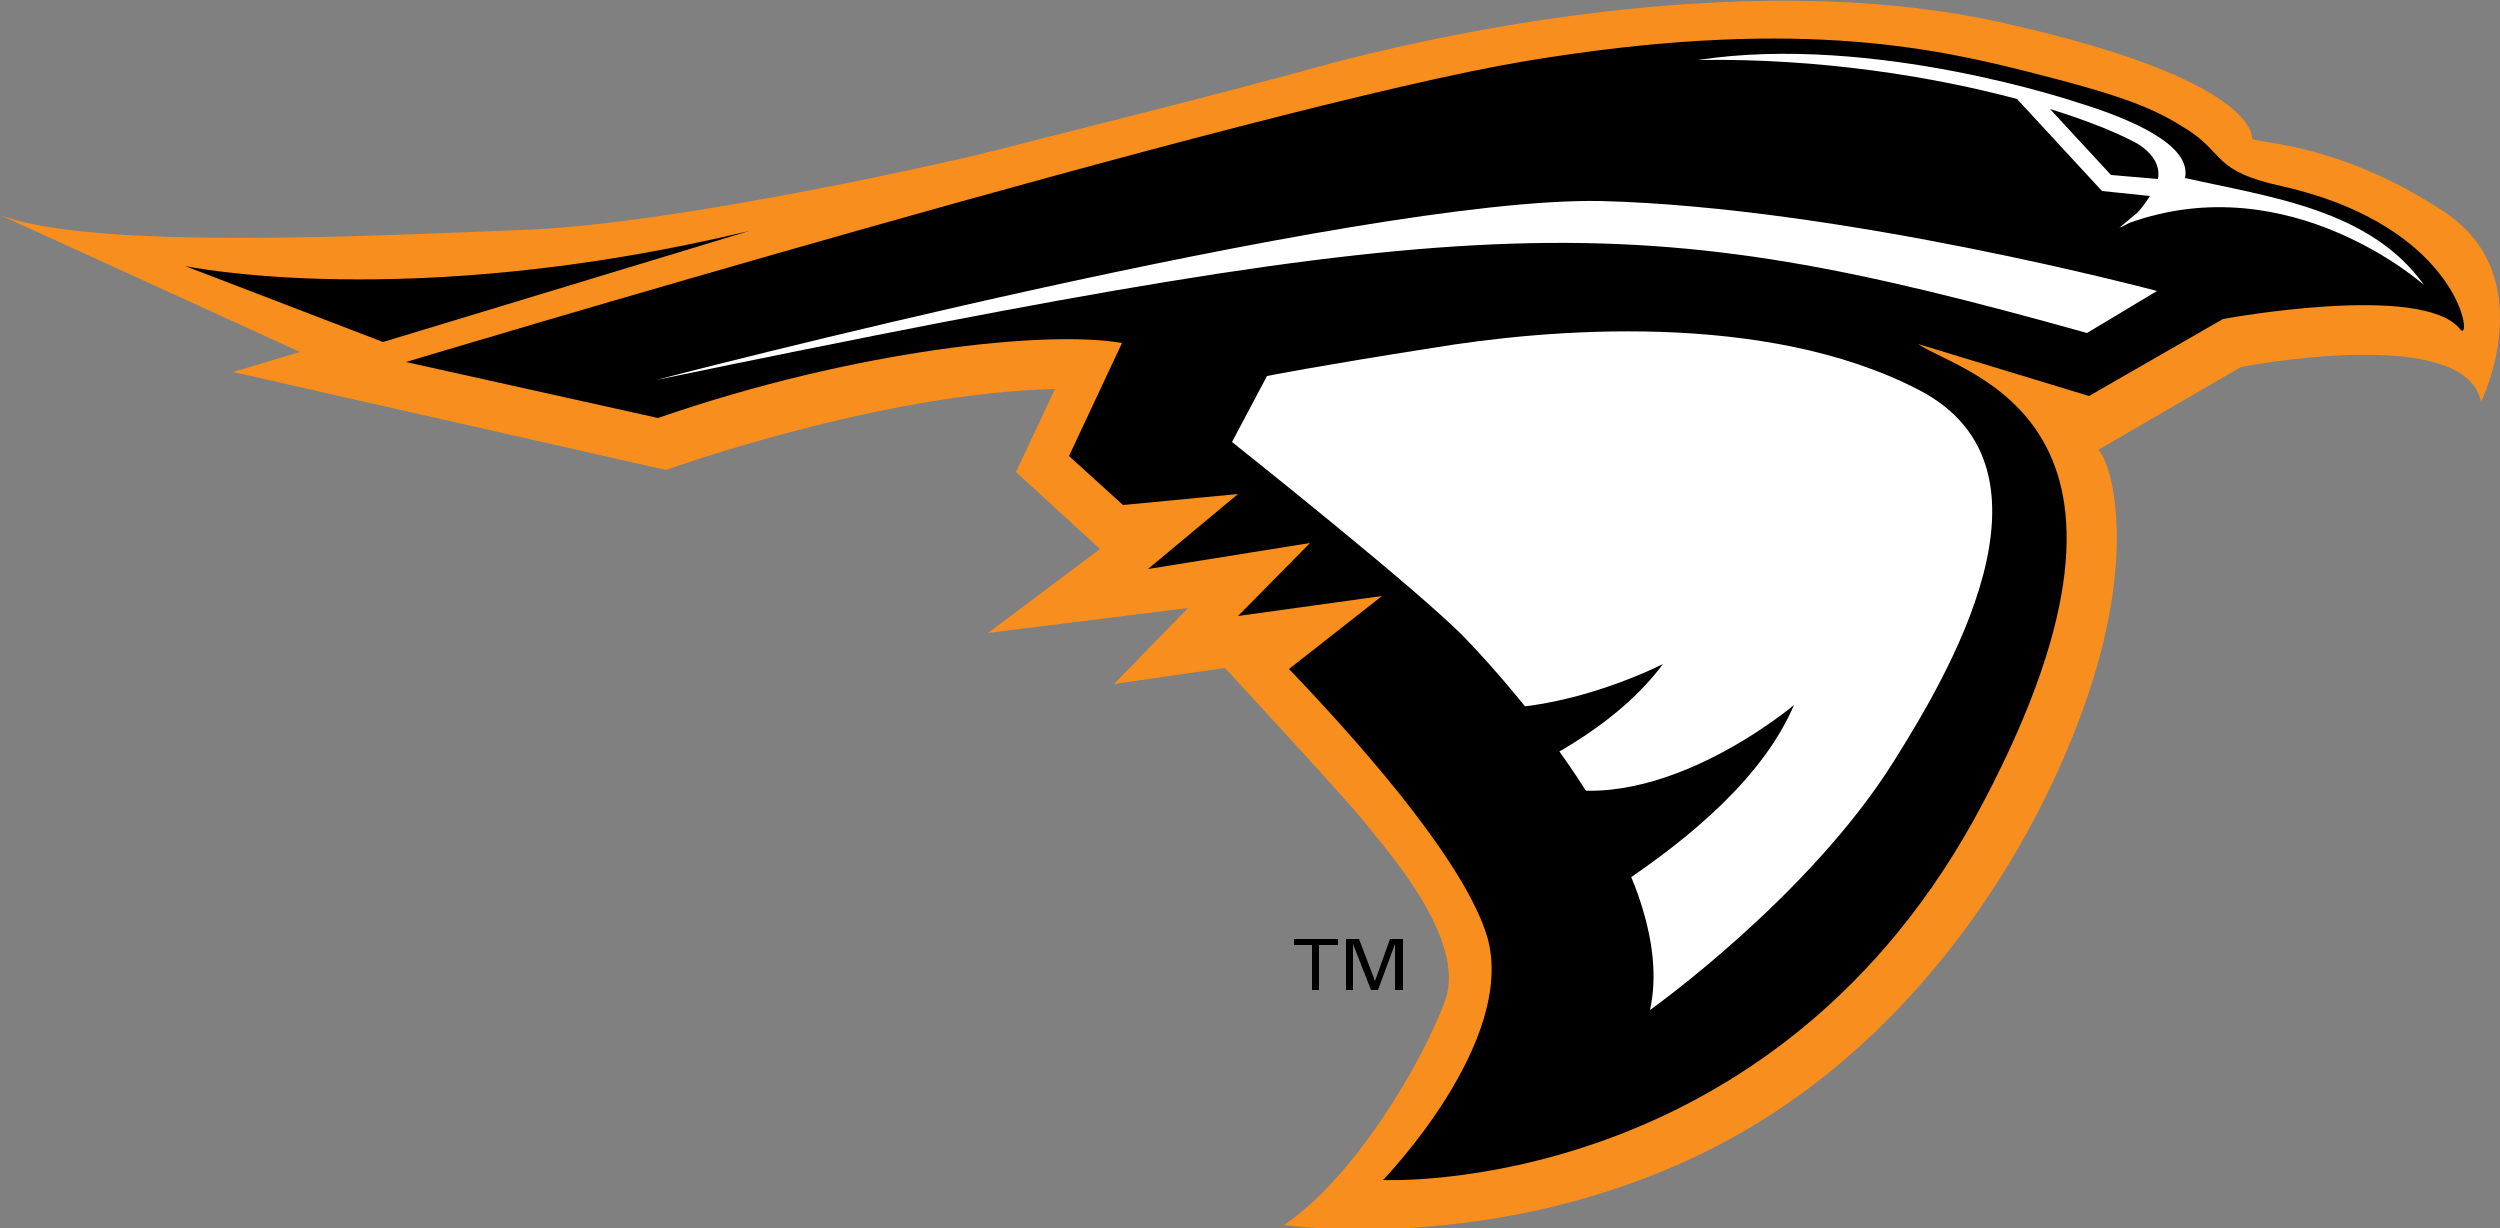 <?xml version="1.0" encoding="utf-8"?>
<!-- Generator: Adobe Illustrator 22.0.1, SVG Export Plug-In . SVG Version: 6.00 Build 0)  -->
<svg version="1.1" id="Layer_1" xmlns="http://www.w3.org/2000/svg" xmlns:xlink="http://www.w3.org/1999/xlink" x="0px" y="0px"
	 width="250px" height="122.8px" viewBox="0 0 250 122.8" style="enable-background:new 0 0 250 122.8;" xml:space="preserve">
<rect x="0" y="0" width="250" height="122.8" fill="#808080" stroke="none"/>
<g>
	<polygon points="131.2,94.5 129.4,94.5 129.4,93.9 133.8,93.9 133.8,94.5 131.9,94.5 131.9,99 131.2,99 	"/>
	<polygon points="139.5,94.4 139.5,94.4 137.8,99 137.1,99 135.3,94.4 135.3,94.4 135.3,99 134.6,99 134.6,93.9 135.9,93.9 
		137.5,98.1 137.5,98.1 139,93.9 140.3,93.9 140.3,99 139.5,99 	"/>
	<path style="fill:#F78E1E;" d="M23.3,37.2L66.6,47c0,0,21.3-7.7,38.9-8.1l-3.9,8.3l8.4,7.7l-11.2,8.4l20-2.5l-7.4,7.6l11.1-1.6
		c0,0,12.4,13.4,14.1,15.6c1.7,2.2,10.2,11.5,7.9,17.7c-2.3,6.2-9,17.6-16.1,22.4c0,0,20.8,3.1,41.9-7.2
		c21.1-10.3,33.4-30.7,38.5-45.8c5.1-15.1,2.1-23.8,1-24.5l14.3-8.3c0,0,22.5-4.4,24,3.5c0,0,6.2-12.6-3.8-19.1
		c-10.1-6.6-17.7-6.7-19.1-7.2c0,0,1-5.9-25.3-11.7c-26.3-5.8-58.2,1.8-67.8,4.4c-9.6,2.7-30.2,7.8-32.8,8.5
		c-2.6,0.7-31.8,7.4-47.2,7.9C36.7,23.6,9.1,25,0,21.5l30,13.7L23.3,37.2z"/>
	<path d="M74.9,23.1L38.3,34.2l-19.8-7.6C18.5,26.6,40.7,31.3,74.9,23.1"/>
	<path d="M228.1,18.6c-6.8-1.5-5.6-3.2-9.3-5.6c-3.3-2.1-6-3.3-15.9-5.8c-9.9-2.5-23.8-5.5-50.3-1.1c-26.5,4.4-112,30.1-112,30.1
		l25.2,5.6c19.9-6.9,39.1-8.8,46.4-7.5l-5.3,11.3c0,0,2.1,1.9,5.4,4.9l11.5-1.1l-9,7.5l16.2-2.6l-7.2,7.3l14.4-2l-9.3,7.3
		c9,9.4,17.7,19.9,19.8,26.7c3.1,10.5-10.4,24.4-10.4,24.4s39.3,1.9,60.1-37.9c20-38.1-2-42.6-6.6-45.7l17.1,5.2l13.4-7.7
		c0,0,19.9-3.7,23.7,1C247.3,34.7,246.4,22.7,228.1,18.6"/>
	<path style="fill:#FFFFFF;" d="M215.7,29.1l-7,4.2C162.9,20.5,149.1,20.7,65.6,38c0,0,70.1-18.3,94.4-17.9
		C184.3,20.7,215.7,29.1,215.7,29.1"/>
	<path style="fill:#FFFFFF;" d="M211.1,17.5l-6.1-6.6c4.2,1.3,7.2,2.6,8.8,3.5c1.7,1.1,2.2,2.3,2,3.5L211.1,17.5z M242.4,28.5
		c-5.4-7.6-15.5-8.8-23.9-10.7c0.7-3.3-5.4-5.9-10.6-7.5c0,0-20.5-7-38.1-4.3c12.3-0.2,23.7,1.7,31.9,3.9l8.5,9.2l4.8,0.5
		c-0.4,0.6-0.8,1.2-1.3,1.7l-1.8,1.5c0.1-0.1,0.3-0.1,0.4-0.2c-0.1,0.1-0.2,0.1-0.2,0.1c0.3-0.1,0.6-0.3,0.8-0.4
		C229,16.5,242.4,28.5,242.4,28.5"/>
	<path style="fill:#FFFFFF;" d="M126.7,37.6l-3.5,6.6c0,0,18.9,15,23.4,19.7c4.5,4.7,21.4,23.5,18.4,37.1c0,0,15.9-11.3,24.4-24.9
		c5-8,17.9-29.1,2.5-37.1c-15.4-8-37.3-6.1-48.7-4.2C131.7,36.6,126.7,37.6,126.7,37.6"/>
	<path d="M161.5,88.8c7.9-5.2,14.9-11.3,17.9-18.3c0,0-14.4,12.2-26.3,7.5C141.1,73.3,161.5,88.8,161.5,88.8"/>
	<path d="M144.5,80.4c9-3.3,17.2-7.8,21.8-14c0,0-17,8.8-27.5,1.7C128.3,61,144.5,80.4,144.5,80.4"/>
</g>
</svg>
